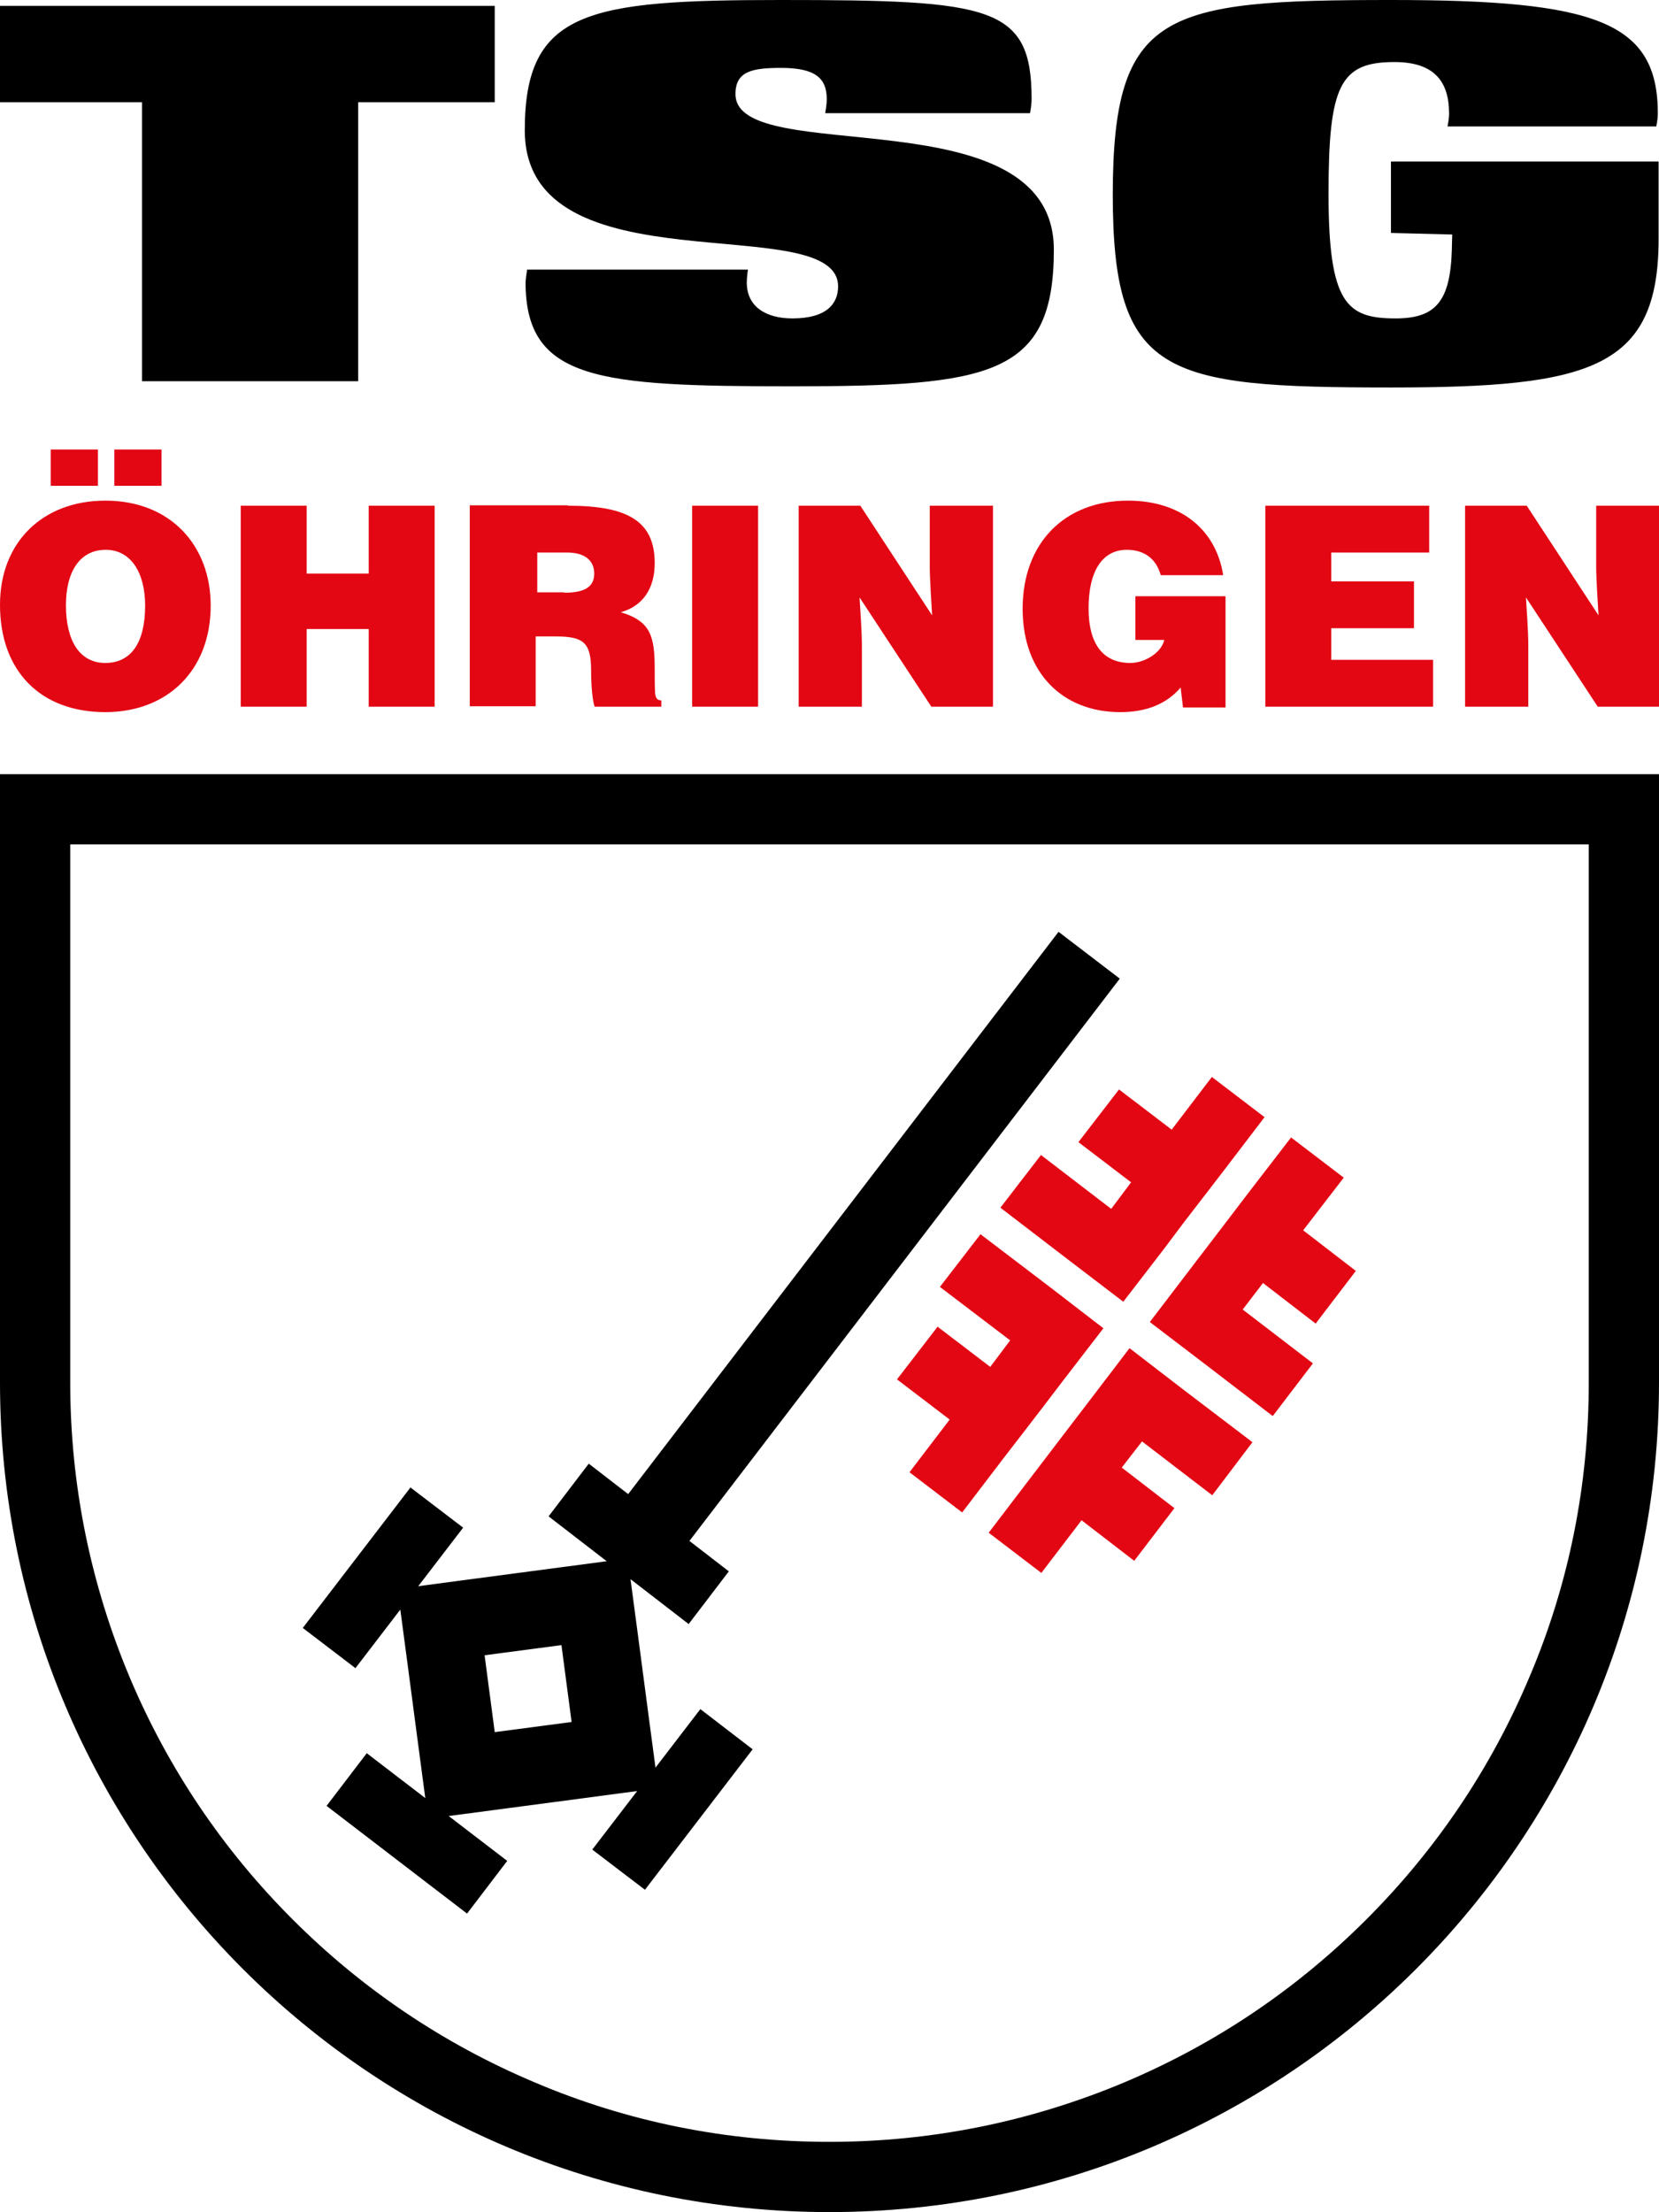 <?xml version="1.0" encoding="utf-8"?>
<!-- Generator: Adobe Illustrator 27.1.0, SVG Export Plug-In . SVG Version: 6.00 Build 0)  -->
<svg version="1.1" id="Nachbau" xmlns="http://www.w3.org/2000/svg" xmlns:xlink="http://www.w3.org/1999/xlink" x="0px" y="0px"
	 viewBox="0 0 425.2 566.9" style="enable-background:new 0 0 425.2 566.9;" xml:space="preserve">
<style type="text/css">
	.st0{fill:#E30613;}
</style>
<g>
	<g>
		<path d="M126.8,26.2h-35v71.5H36.4V26.2H0V1.5h126.8V26.2z"/>
		<path d="M135.1,69.1h56.6c0,0-0.3,1.8-0.3,3.3c0,6.2,4.9,9.2,11.7,9.2c8.8,0,11.7-3.8,11.7-8.2c0-20.1-80.3,1.5-80.3-40
			C134.5,2.7,150.6,0,200.2,0c53.9,0,64.2,1.5,64.2,25.4c0,1.5-0.4,3.6-0.4,3.6h-52.5c0,0,0.4-2.1,0.4-3.6c0-5.4-3-8-11.7-8
			c-7.3,0-11.7,0.8-11.7,6.7c0,19.2,81.6-0.3,81.6,39.9c0,32.2-16.1,35-67.1,35c-49.6,0-68.3-1.5-68.3-26.7
			C134.8,70.9,135.1,69.1,135.1,69.1z"/>
		<path d="M424.5,32.4h-53.5c0,0,0.4-1.8,0.4-3.3c0-8-3.6-13.2-14-13.2c-13.9,0-16.9,5.9-16.9,33.7c0,28.3,4.7,32,17.2,32
			c10.2,0,14-4.3,14.4-17.5l0.1-4l-15.7-0.4V41.4h68.6v19.8c0,33.3-17.5,38.1-68.6,38.1c-58.4,0-71.3-3-71.3-49.6
			C285.3,2.9,298.2,0,356.6,0c52.5,0,68.3,5.6,68.3,29.1C424.9,30.6,424.5,32.4,424.5,32.4z"/>
	</g>
	<g>
		<path class="st0" d="M54,155.2c0,16.7-11.2,27.3-27,27.3c-16.6,0-27-10.5-27-27.5c0-16.1,11-26.7,27-26.7
			C43.7,128.3,54,139.8,54,155.2z M25.1,115.2v9.3H13v-9.3H25.1z M27,169.9c6.6,0,10.2-5.2,10.2-14.7c0-8.5-3.7-14.3-10.1-14.3
			c-6.7,0-10.2,5.7-10.2,14.2C16.9,164.2,20.4,169.9,27,169.9z M41.4,115.2v9.3H29.3v-9.3H41.4z"/>
		<path class="st0" d="M78.6,129.6V147h15.9v-17.4h16.9v51.5H94.5v-19.9H78.6v19.9H61.7v-51.5H78.6z"/>
		<path class="st0" d="M145.5,129.6c15,0,22.3,3.7,22.3,14.7c0,6.5-3,11-8.7,12.6c7.7,2.3,8.7,6.2,8.7,14.6c0,1.9,0,4.6,0.1,6.1
			c0.1,1.3,0.6,1.9,1.6,1.9v1.6h-17.1c-0.5-1.4-0.9-5-0.9-9.3c0-7.3-2.1-8.7-9.2-8.7h-5v17.9h-16.9v-51.5H145.5z M144.6,151.9
			c4.6,0,7.7-1.1,7.7-4.9c0-3.5-2.6-5.4-6.9-5.4h-7.7v10.2H144.6z"/>
		<path class="st0" d="M194.3,129.6v51.5h-16.9v-51.5H194.3z"/>
		<path class="st0" d="M220.5,129.6l18.4,28.1c-0.6-9.6-0.6-11.4-0.6-12.4v-15.7h16.2v51.5h-15.8l-18.4-28
			c0.6,9.2,0.6,11.1,0.6,12.4v15.6h-16.2v-51.5H220.5z"/>
		<path class="st0" d="M297.5,147.4c-1.2-4.3-4.3-6.5-8.7-6.5c-6.3,0-9.8,5.5-9.8,15c0,9.4,3.9,14,10.7,14c3.8,0,8-2.7,8.7-5.9H291
			v-11.2h23.1v28.5h-10.9l-0.6-5.1c-3.7,4.3-8.9,6.3-15.5,6.3c-14.6,0-25-9.9-25-26.5c0-16.8,10.7-27.7,27-27.7
			c13.2,0,22.5,7.1,24.4,19.1H297.5z"/>
		<path class="st0" d="M366.3,129.6v12h-25.1v7.4h21.2v12h-21.2v8.1h26.1v12h-43v-51.5H366.3z"/>
		<path class="st0" d="M391.3,129.6l18.4,28.1c-0.6-9.6-0.6-11.4-0.6-12.4v-15.7h16.2v51.5h-15.8l-18.4-28
			c0.6,9.2,0.6,11.1,0.6,12.4v15.6h-16.2v-51.5H391.3z"/>
	</g>
	<g>
		<path d="M407.2,216.4v137.9c0,26.3-5.1,51.8-15.3,75.7c-9.8,23.2-23.8,44-41.7,61.9c-17.9,17.9-38.7,31.9-61.9,41.7
			c-24,10.1-49.5,15.3-75.7,15.3c-26.3,0-51.8-5.1-75.7-15.3c-23.2-9.8-44-23.8-61.9-41.7c-17.9-17.9-31.9-38.7-41.7-61.9
			c-10.1-24-15.3-49.5-15.3-75.7V216.4H407.2 M425.2,198.4H0v155.9c0,117.4,95.2,212.6,212.6,212.6c117.4,0,212.6-95.2,212.6-212.6
			V198.4L425.2,198.4z"/>
		<g>
			<path d="M271.3,238.8L161,382.9l-10.1-7.8l-10.3,13.5l10.1,7.8l4.8,3.7l-34,4.5l-14.3,1.9l11.5-15l-13.5-10.3l-27.6,36l13.5,10.3
				l11.5-15l1.9,14.3l0,0l2.6,19.7l1.9,14.3l-15-11.5l-10.3,13.5l36,27.6l10.3-13.5l-15-11.5l34-4.5l14.3-1.9l-11.5,15l13.5,10.3
				l27.6-36L179.5,438l-11.5,15l-1.9-14.3l0,0l-2.6-19.7l-1.9-14.3l4.8,3.7l10.1,7.8l10.3-13.5l-10.1-7.8L287,250.8L271.3,238.8z
				 M146.5,441.3l-19.7,2.6l-2.6-19.7l19.7-2.6L146.5,441.3z"/>
			<g>
				<g>
					<polygon class="st0" points="300.3,289.5 286.8,279.2 276.4,292.7 289.9,303 284.8,309.8 266.8,296 256.4,309.5 274.4,323.3 
						287.9,333.6 298.3,320.1 303.4,313.3 313.8,299.8 324.1,286.3 310.6,276 					"/>
					<polygon class="st0" points="243.4,363.8 229.9,353.5 240.3,340 253.8,350.3 258.9,343.5 240.9,329.8 251.3,316.3 269.3,330 
						282.8,340.4 272.4,353.9 267.3,360.6 256.9,374.1 246.6,387.6 233.1,377.3 					"/>
				</g>
				<g>
					<polygon class="st0" points="334,315.3 347.5,325.7 337.2,339.2 323.7,328.8 318.5,335.6 336.5,349.4 326.2,362.9 308.2,349.1 
						294.7,338.8 305,325.3 310.2,318.5 320.5,305 330.9,291.5 344.4,301.8 					"/>
					<polygon class="st0" points="277.2,389.6 290.7,400 301,386.5 287.5,376.1 292.7,369.4 310.7,383.2 321,369.6 303,355.9 
						289.5,345.5 279.2,359 274,365.8 263.7,379.3 253.4,392.8 266.9,403.1 					"/>
				</g>
			</g>
		</g>
	</g>
</g>
</svg>
